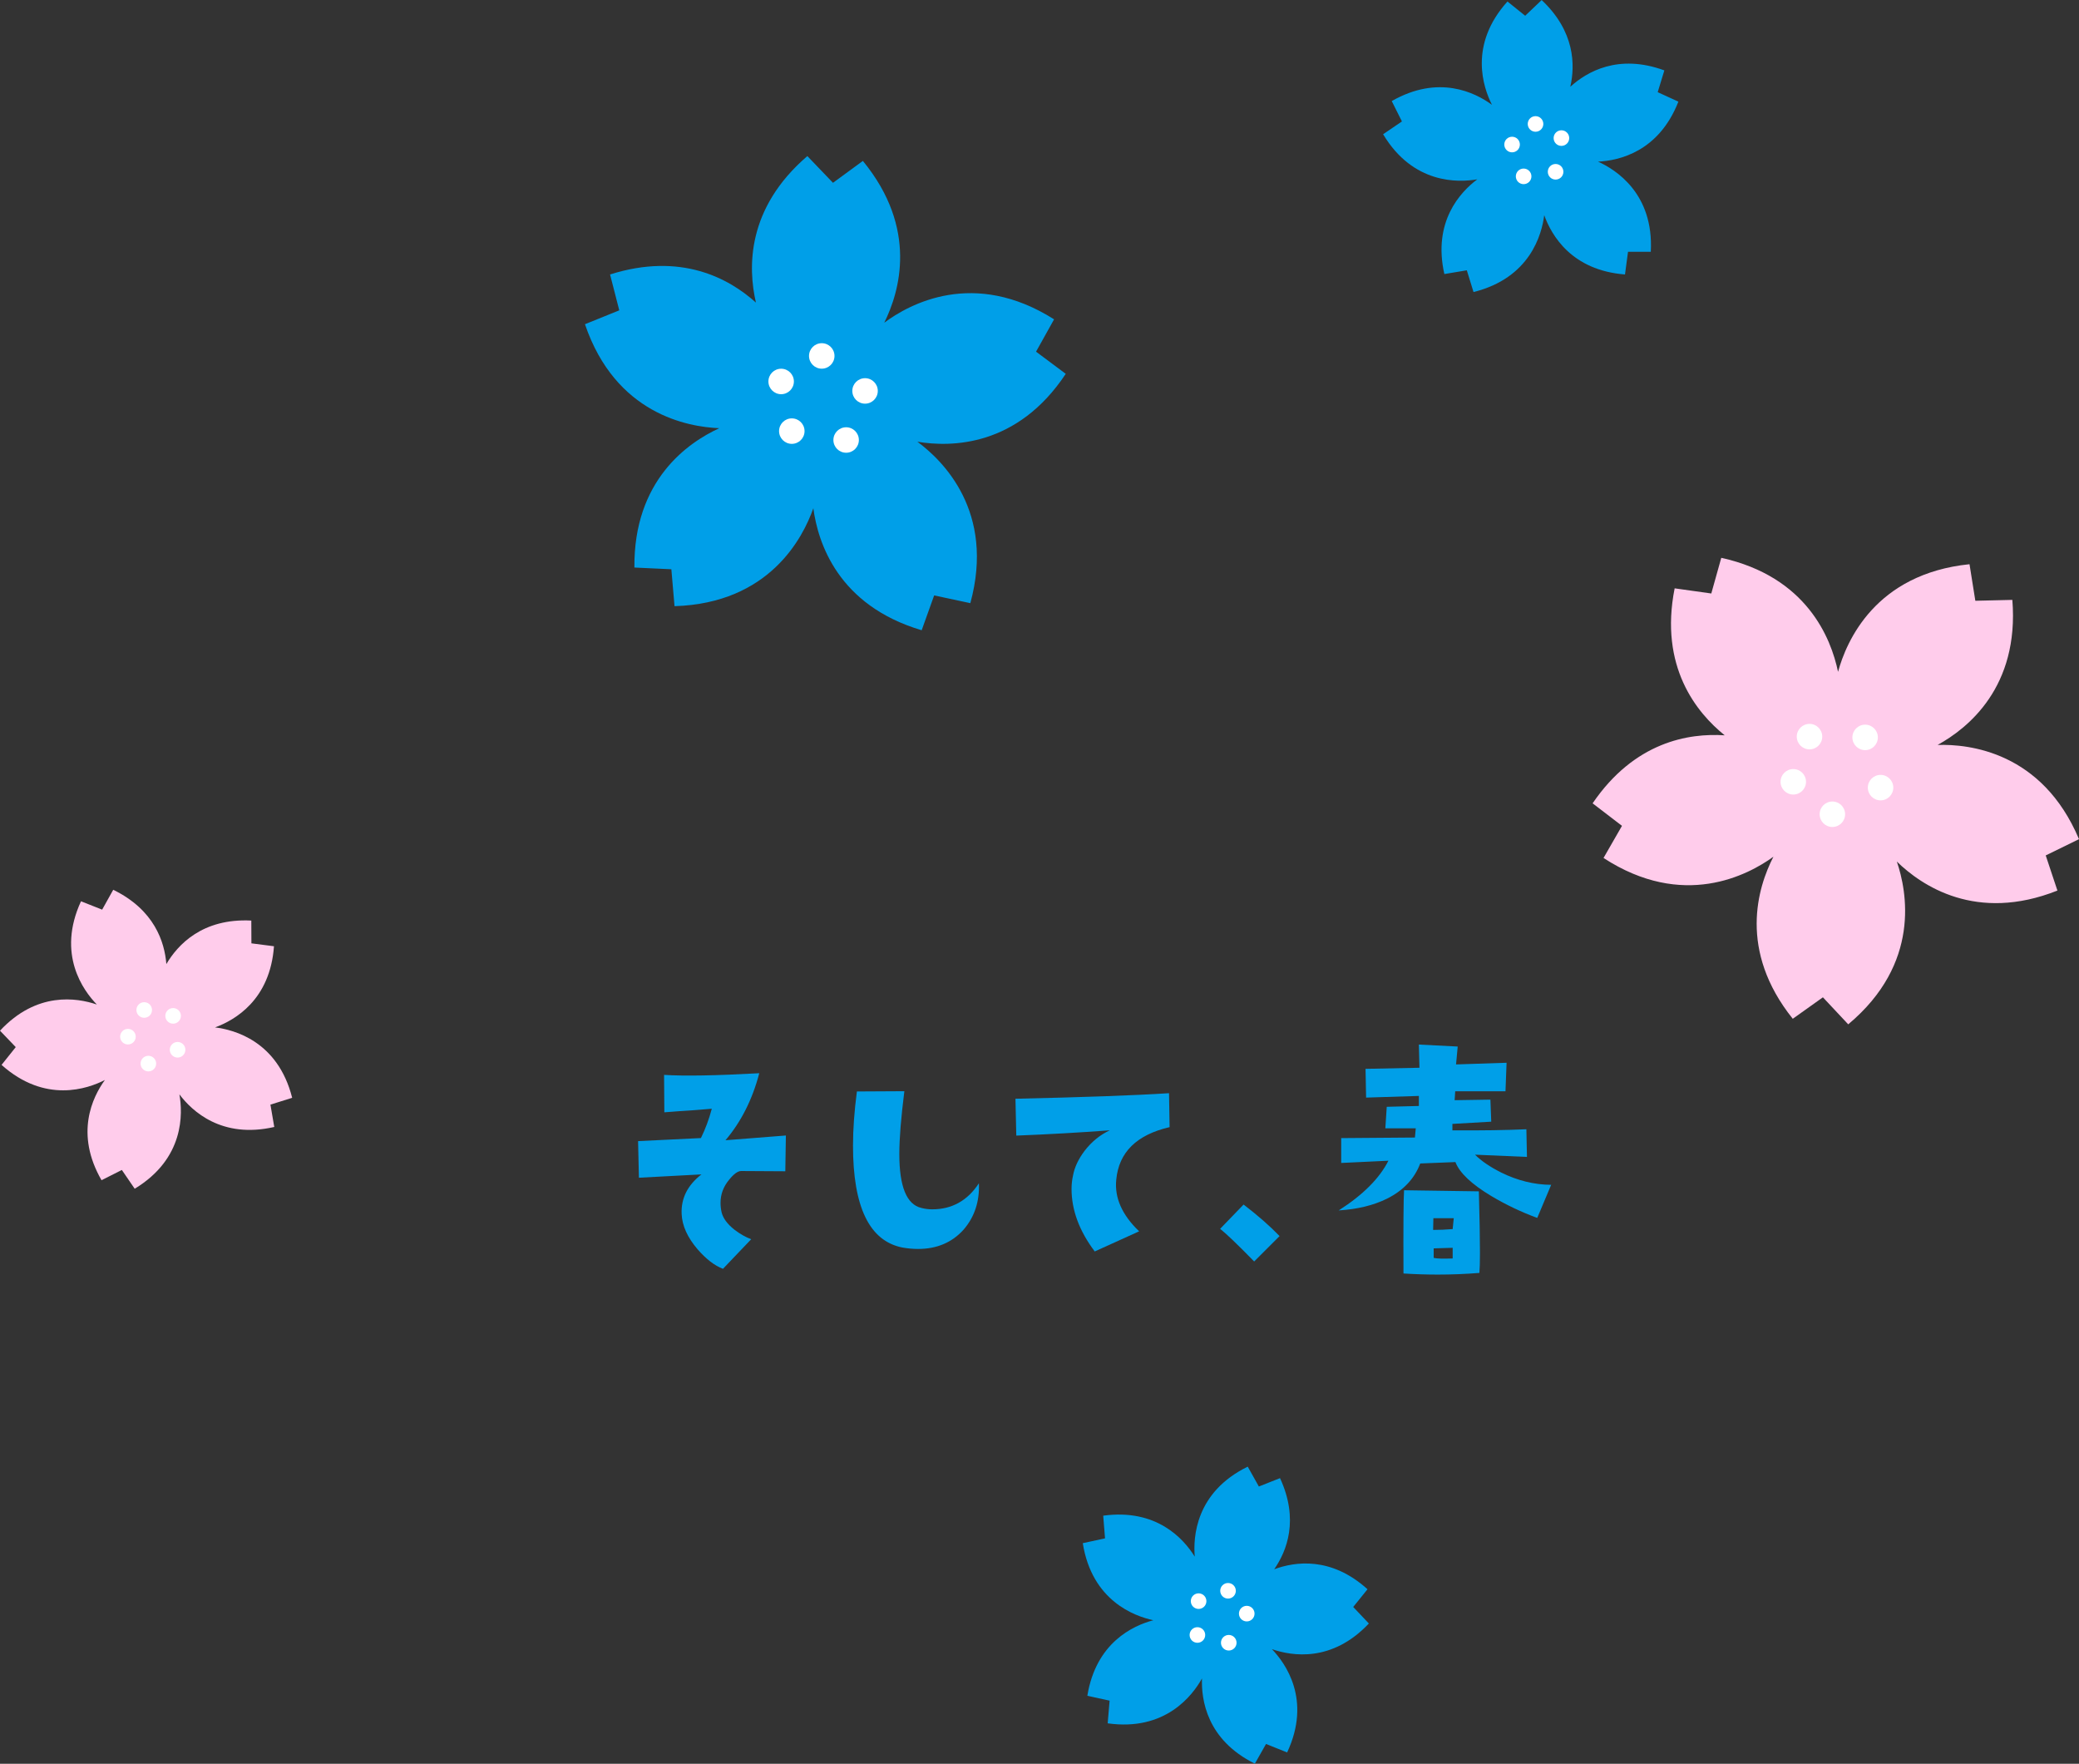 <?xml version="1.0" encoding="UTF-8"?>
<svg id="Layer_2" xmlns="http://www.w3.org/2000/svg" viewBox="0 0 399.91 339.24">
  <rect x="0" y="0" width="399.91" height="339.24" fill="#333333" stroke="none"/>
  <defs>
    <style>
      .cls-1 {
        fill: #fff;
      }

      .cls-2 {
        fill: #ffcceb;
      }

      .cls-3 {
        fill: #009fe8;
      }
    </style>
  </defs>
  <g id="_レイヤー_1" data-name="レイヤー_1">
    <g>
      <g>
        <path class="cls-2" d="M387.09,115.38l-7.12.17-1.12-7.03c-18.16,1.86-23.7,14.87-25.29,20.7-1.35-6.51-6.04-18.3-22.46-21.93l-1.92,6.86-7.05-.99c-2.99,15.09,4.23,23.92,9.63,28.27-6.96-.46-17.35,1.26-25.41,13.08l5.65,4.33-3.55,6.18c15.3,9.96,27.79,3.3,32.68-.24-3.04,5.91-6.79,18.04,3.72,31.17l5.8-4.13,4.87,5.2c14.01-11.71,11.3-25.6,9.35-31.31,4.76,4.63,15.26,11.78,30.89,5.58l-2.25-6.76,6.4-3.13c-7.1-16.82-21.17-18.31-27.2-18.12,5.83-3.2,15.73-11.14,14.38-27.9Z"/>
        <circle class="cls-1" cx="348.07" cy="141.68" r="2.45"/>
        <circle class="cls-1" cx="358.77" cy="141.83" r="2.45"/>
        <circle class="cls-1" cx="361.74" cy="151.49" r="2.45"/>
        <circle class="cls-1" cx="352.47" cy="156.61" r="2.45"/>
        <circle class="cls-1" cx="344.95" cy="150.37" r="2.45"/>
      </g>
      <g>
        <path class="cls-3" d="M205,71.9l-5.71-4.26,3.47-6.22c-15.43-9.76-27.83-2.95-32.67.65,2.96-5.95,6.56-18.12-4.11-31.12l-5.75,4.21-4.93-5.14c-11.67,10.02-11.46,21.42-9.89,28.18-5.18-4.66-14.42-9.73-28.06-5.41l1.77,6.9-6.6,2.67c5.88,17.29,19.81,19.76,25.84,20-6.04,2.77-16.48,9.99-16.33,26.8l7.11.33.61,7.1c18.25-.56,24.7-13.15,26.7-18.84.88,6.59,4.72,18.69,20.84,23.47l2.4-6.7,6.96,1.49c4.81-17.61-5.33-27.47-10.19-31.05,6.56,1.09,19.25.96,28.54-13.05Z"/>
        <circle class="cls-1" cx="158.07" cy="68.46" r="2.45"/>
        <circle class="cls-1" cx="166.4" cy="75.19" r="2.45"/>
        <circle class="cls-1" cx="162.76" cy="84.63" r="2.45"/>
        <circle class="cls-1" cx="152.31" cy="82.92" r="2.45"/>
        <circle class="cls-1" cx="150.26" cy="73.37" r="2.45"/>
      </g>
      <g>
        <path class="cls-2" d="M52.76,216.78l-.74-4.32,4.18-1.31c-2.74-10.88-11.15-13.1-14.84-13.54,3.84-1.4,10.6-5.3,11.34-15.61l-4.34-.56-.02-4.38c-9.45-.48-14.18,4.7-16.34,8.37-.34-4.27-2.31-10.44-10.22-14.29l-2.13,3.82-4.07-1.61c-4.7,10.19.46,17.2,3.05,19.86-3.87-1.32-11.58-2.53-18.63,5.03l3.03,3.16-2.73,3.42c8.37,7.48,16.58,4.6,19.88,2.9-2.4,3.31-5.81,10.33-.65,19.28l3.91-1.97,2.47,3.61c9.6-5.81,9.25-14.5,8.6-18.15,2.46,3.26,8.17,8.58,18.25,6.27Z"/>
        <circle class="cls-1" cx="33.3" cy="195.39" r="1.5"/>
        <circle class="cls-1" cx="34.16" cy="201.91" r="1.5"/>
        <circle class="cls-1" cx="28.54" cy="204.57" r="1.5"/>
        <circle class="cls-1" cx="24.61" cy="199.39" r="1.5"/>
        <circle class="cls-1" cx="27.74" cy="194.26" r="1.5"/>
      </g>
      <g>
        <path class="cls-3" d="M312.58,52.77l.58-4.34h4.38c.61-11.21-6.76-15.82-10.15-17.34,4.08-.2,11.69-1.92,15.46-11.54l-3.98-1.82,1.28-4.19c-8.88-3.26-14.93.28-18.09,3.15.95-4.18.89-10.66-5.51-16.68l-3.17,3.02-3.41-2.74c-7.51,8.34-4.66,16.56-2.98,19.87-3.3-2.41-10.3-5.85-19.28-.72l1.96,3.92-3.62,2.46c5.77,9.63,14.47,9.31,18.12,8.67-3.27,2.45-8.61,8.14-6.34,18.22l4.32-.72,1.29,4.18c10.89-2.7,13.14-11.1,13.6-14.78,1.38,3.84,5.26,10.62,15.56,11.4Z"/>
        <circle class="cls-1" cx="300.35" cy="26.56" r="1.5"/>
        <circle class="cls-1" cx="299.23" cy="33.04" r="1.5"/>
        <circle class="cls-1" cx="293.08" cy="33.92" r="1.5"/>
        <circle class="cls-1" cx="290.86" cy="27.8" r="1.5"/>
        <circle class="cls-1" cx="295.37" cy="23.84" r="1.5"/>
      </g>
      <g>
        <path class="cls-3" d="M241.37,339.24l2.16-3.81,4.06,1.63c4.76-10.17-.36-17.2-2.93-19.87,3.86,1.34,11.56,2.59,18.65-4.93l-3.01-3.18,2.75-3.41c-7.02-6.34-13.95-5.32-17.95-3.84,2.44-3.52,4.81-9.55,1.12-17.53l-4.07,1.61-2.14-3.82c-10.08,4.93-10.51,13.62-10.19,17.31-2.16-3.47-7.37-9.28-17.61-7.88l.35,4.36-4.28.93c1.76,11.09,9.94,14.04,13.57,14.82-3.95,1.05-11.03,4.33-12.69,14.53l4.28.94-.37,4.36c11.11,1.57,16.34-5.39,18.14-8.63-.15,4.08.91,11.81,10.18,16.39Z"/>
        <circle class="cls-1" cx="239.82" cy="310.36" r="1.5"/>
        <circle class="cls-1" cx="236.36" cy="315.96" r="1.5"/>
        <circle class="cls-1" cx="230.33" cy="314.47" r="1.5"/>
        <circle class="cls-1" cx="230.56" cy="307.96" r="1.5"/>
        <circle class="cls-1" cx="236.22" cy="305.97" r="1.5"/>
      </g>
      <g>
        <path class="cls-3" d="M151.17,218.4l-.11,6.88-8.49-.05c-.64,0-1.42.56-2.31,1.67-1.11,1.33-1.66,2.81-1.66,4.46,0,.61.07,1.22.21,1.83.29,1.15,1.11,2.26,2.47,3.33,1.07.82,2.15,1.43,3.22,1.83l-5.43,5.69c-1.61-.61-3.24-1.86-4.89-3.76-1.93-2.26-2.96-4.51-3.06-6.77-.14-3.01,1.13-5.55,3.81-7.63l-12.03.64-.16-7.04,12.09-.59c.86-1.75,1.56-3.63,2.09-5.64-2.44.21-4.56.38-6.39.48l-2.74.21-.05-7.2c3.9.25,10.01.14,18.31-.32-1.32,5.05-3.49,9.35-6.5,12.89l11.6-.91Z"/>
        <path class="cls-3" d="M188.3,227.59c.14,3.51-.84,6.48-2.95,8.92-2.22,2.47-5.14,3.71-8.75,3.71-.97,0-1.97-.09-3.01-.27-6.34-1.25-9.51-7.79-9.51-19.6,0-3.15.25-6.62.75-10.42l9.13-.05c-.64,5.08-.97,9.11-.97,12.08,0,6.27,1.41,9.72,4.24,10.37.68.18,1.38.27,2.09.27,3.79,0,6.79-1.67,8.97-5Z"/>
        <path class="cls-3" d="M224.98,216.79c-6.34,1.47-9.76,4.83-10.26,10.1-.36,3.47,1.11,6.79,4.4,9.94l-8.54,3.87c-2.97-3.94-4.46-7.95-4.46-12.03,0-.86.09-1.7.27-2.52.29-1.61,1.04-3.22,2.26-4.83,1.36-1.75,2.97-3.06,4.83-3.92-5.73.43-11.73.77-17.99,1.02l-.16-7.09c13.07-.29,22.92-.64,29.54-1.07l.11,6.55Z"/>
        <path class="cls-3" d="M246.14,237.74l-4.89,4.89c-3.08-3.15-5.26-5.25-6.55-6.28l4.51-4.67c2.76,2.11,5.07,4.14,6.93,6.07Z"/>
        <path class="cls-3" d="M298.39,227.86l-2.69,6.39c-3.04-1.11-5.98-2.51-8.81-4.19-3.83-2.29-6.14-4.48-6.93-6.55l-6.77.27c-1.11,2.94-3.24,5.19-6.39,6.77-2.61,1.29-5.71,2.04-9.29,2.26,4.65-2.97,7.84-6.16,9.56-9.56l-9.08.43v-4.78l14.18-.11.16-1.77h-5.85l.27-4.14,6.18-.16v-1.93l-10.15.32-.11-5.53,10.37-.21-.11-4.46,7.47.38-.32,3.44,9.72-.32-.21,5.48h-9.67l-.11,1.72,6.88-.11.16,4.24-7.47.43v1.24c5.66.04,10.4-.04,14.23-.21l.11,5.32-9.99-.43c1.22,1.22,2.9,2.36,5.05,3.44,3.12,1.54,6.32,2.33,9.61,2.36ZM284.58,244.83c-2.65.21-5.32.32-8,.32-2.18,0-4.39-.07-6.61-.21-.04-9.09,0-14.43.11-16.01l14.39.21c.14,5.12.21,9.06.21,11.82,0,1.83-.04,3.12-.11,3.87ZM279.64,234.3h-3.92l-.05,2.26c1.15,0,2.4-.05,3.76-.16l.21-2.09ZM279.43,242.04v-2.04l-3.65.11v1.83c.57.14,1.79.18,3.65.11Z"/>
      </g>
    </g>
  </g>
</svg>